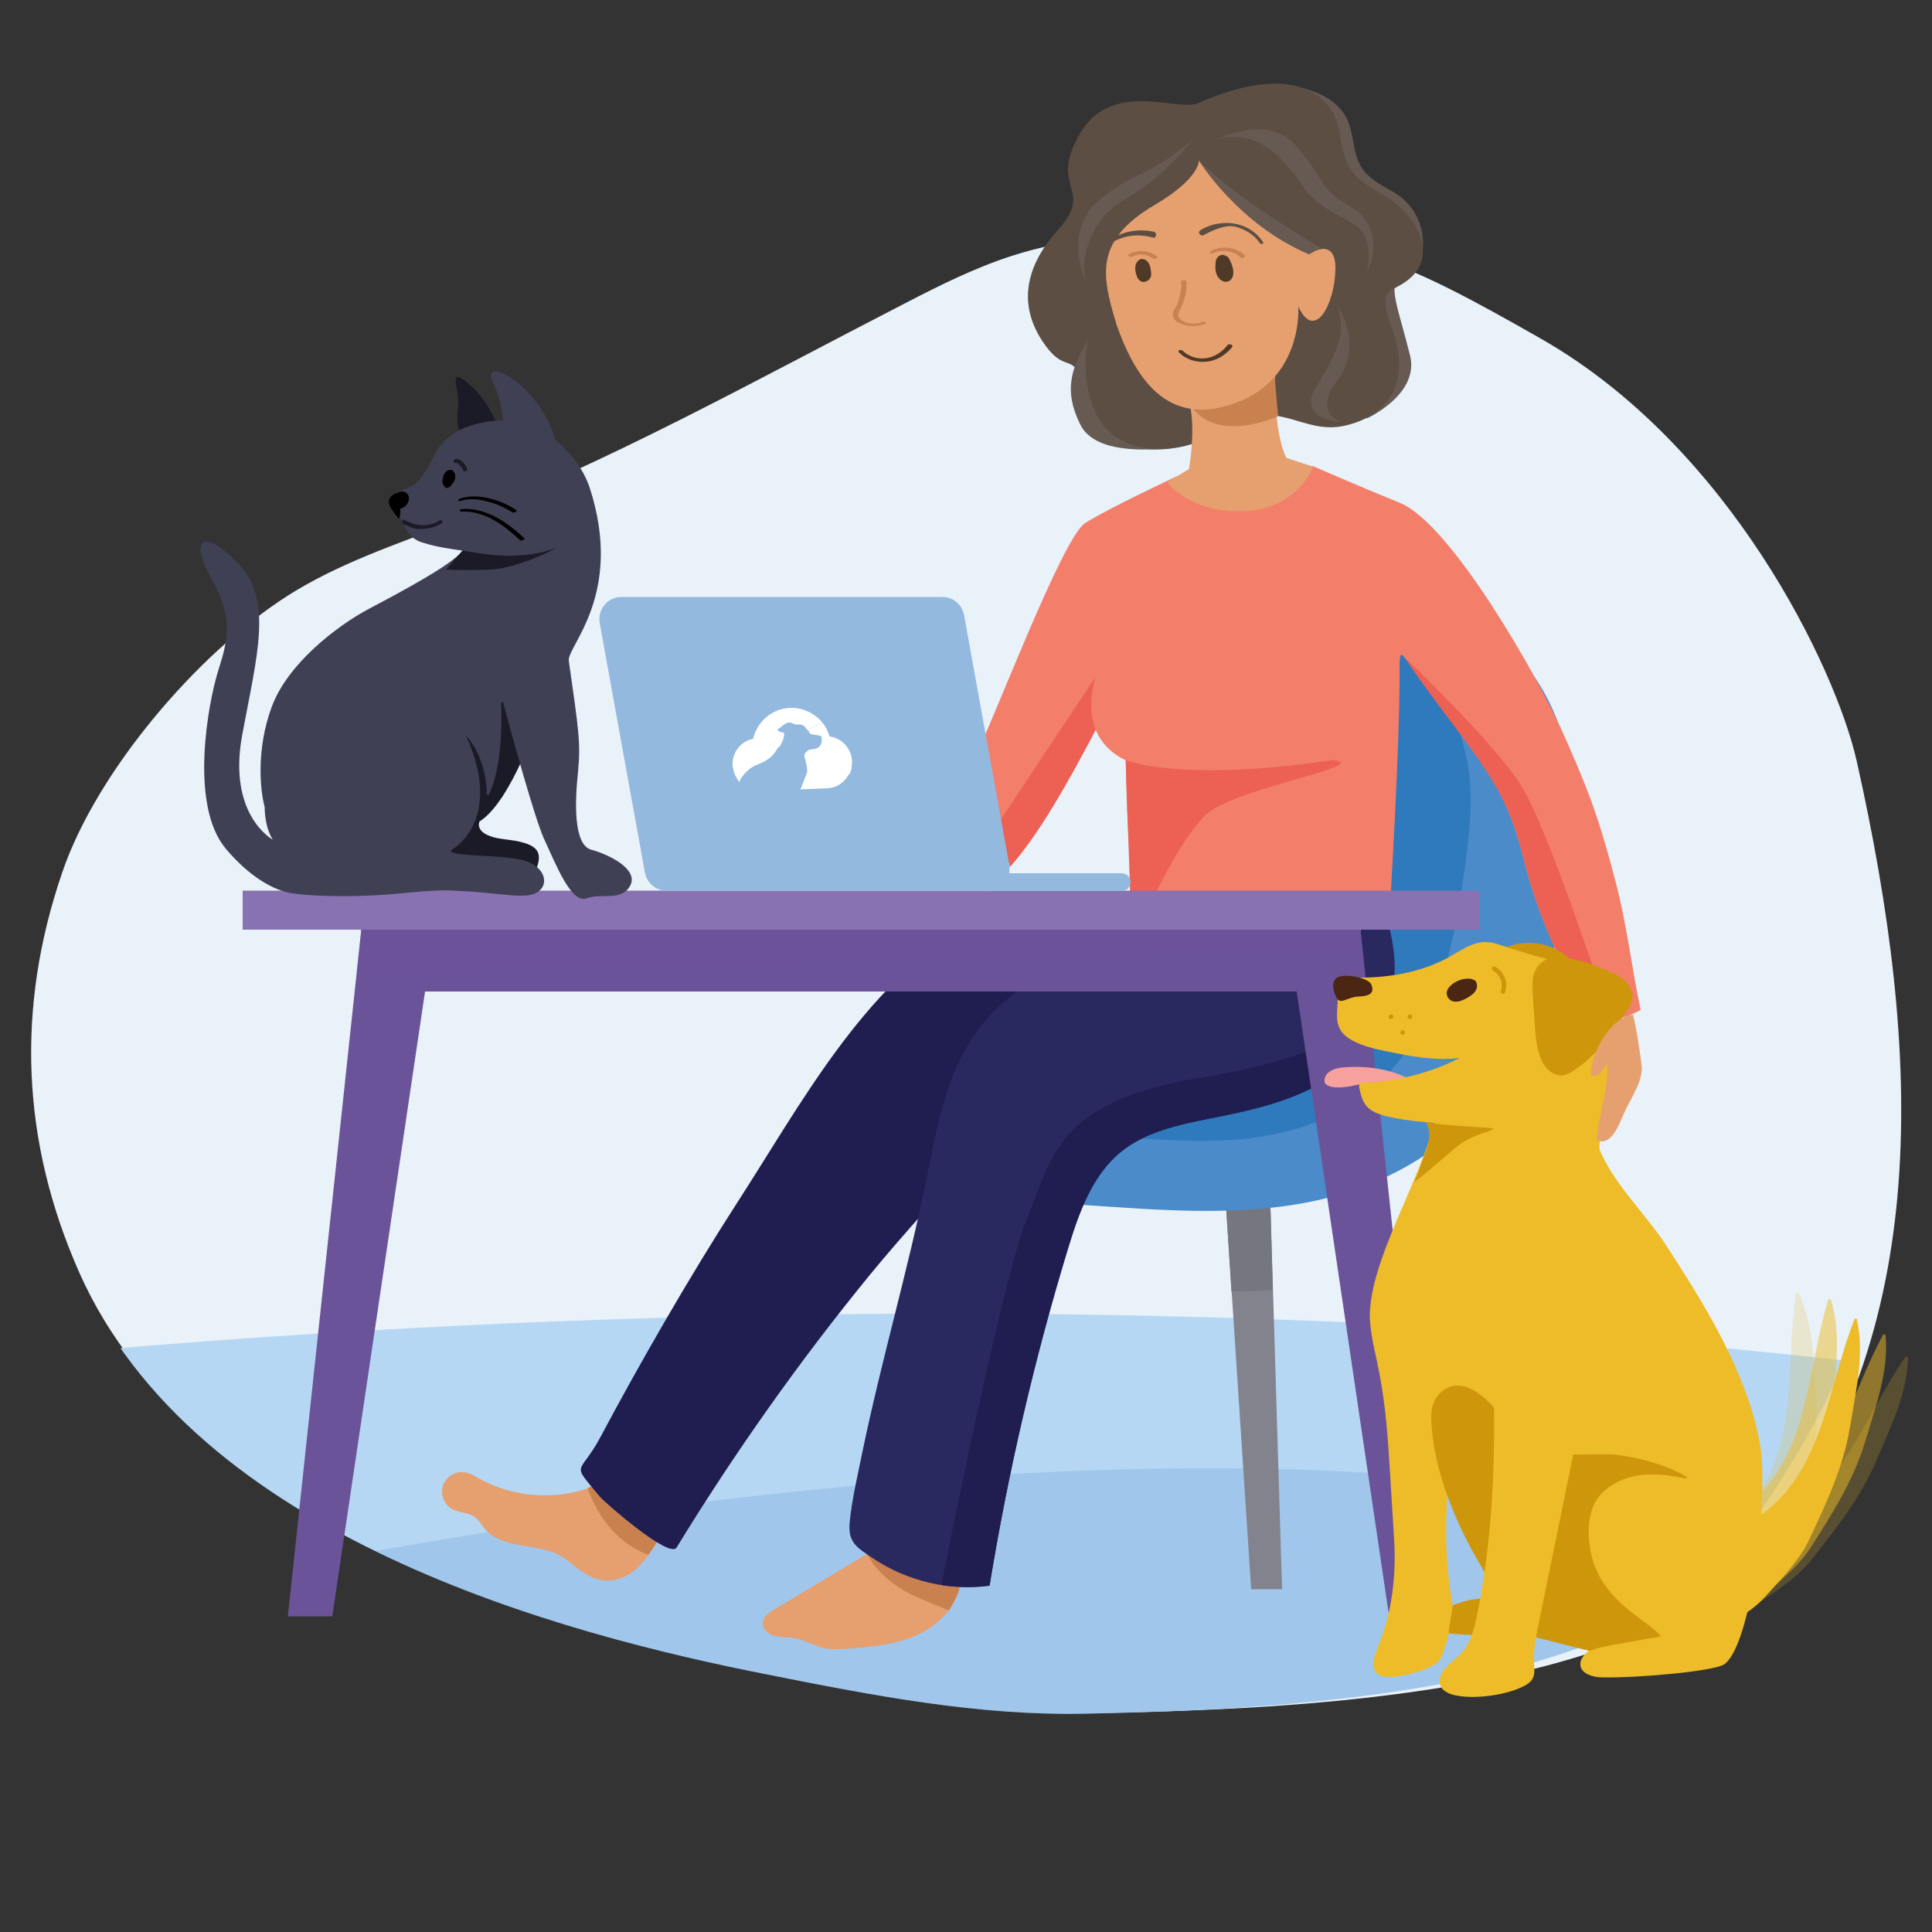 <svg id="Layer_1" xmlns="http://www.w3.org/2000/svg" xmlns:xlink="http://www.w3.org/1999/xlink" viewBox="0 0 500 500"><rect x="0" y="0" width="500" height="500" fill="#333333" stroke="none"/><style>.st0{fill:#e9f1f9}.st1,.st2{clip-path:url(#SVGID_2_);fill:#b5d7f4}.st2{opacity:.2;fill:#4b8bc9}.st3{fill:#83838e}.st4{fill:#76767e}.st5{fill:#4b8bc9}.st6{opacity:.7}.st7{fill:#2374b7}.st8{fill:#f37f6a}.st9{fill:#ec6153}.st10{fill:#e69f6f}.st11{fill:#c98150}.st12{fill:#201d51}.st13{fill:#292960}.st14{fill:#665a53}.st15{fill:#5c4e43}.st16{fill:#4f3a28}.st17{fill:#8872b2}.st18,.st19{fill:#6b5399}.st19{opacity:.3}.st20{fill:#1b1b28}.st21{fill:#404054}.st22{fill:#93b9df}.st23{fill:#fff}.st24{fill:#ce960b}.st25{opacity:.2}.st26{fill:#eebc29}.st27{opacity:.5}.st28{fill:#f6a19e}.st29{fill:#4a2613}</style><path class="st0" d="M480.5 196.9C497.6 273.1 500.1 345 457 400c-30.8 39.3-124.5 42.3-171.1 43.3-28.1.6-56-4.7-83.6-10.1-53.9-10.4-151.5-35.5-181.8-103.9-15-33.9-16.4-68.5-4.4-103.5 8.8-25.9 34.7-56.5 58.3-71.6 13-8.3 28-13.3 42.6-18.9 40.7-15.7 78.7-37 117.4-56.9 8.9-4.6 17.9-9.1 27.5-12.2 14.7-4.7 30.4-6 46-6 40.3-.2 56.2 7.7 90.8 27.4 49 27.9 76.4 85.4 81.8 109.3z"/><defs><path id="SVGID_1_" d="M497.3 205.6c9.5 68.2-6 139.5-48.4 194.6-30.2 39.3-122.2 42.3-168 43.3-27.6.6-55-4.7-82.1-10.1C145.8 423 50 397.9 20.3 329.5 5.6 295.7 4.3 261 16 226c8.7-25.9 34-56.5 57.3-71.6 12.8-8.3 27.5-13.3 41.8-18.9 40-15.7 77.3-37 115.3-56.9 8.8-4.6 17.6-9.1 27-12.2 14.5-4.7 29.9-6 45.1-6 39.6-.2 79 9.3 113 29 48.1 27.9 78.4 92 81.8 116.2z"/></defs><clipPath id="SVGID_2_"><use xlink:href="#SVGID_1_" overflow="visible"/></clipPath><path class="st1" d="M-29.3 354.9s264.2-33.6 530.2 0l-72.1 123.5-324.9-3.8-133.2-119.7z"/><path class="st2" d="M72.7 406.1s234.4-49.4 360.2-12.4-116.5 74.5-116.5 74.5-328.6 22.9-243.7-62.1z"/><g><path class="st3" d="M316.9 306l6.9 105.3h8L328.6 306z"/><path class="st4" d="M329.4 333.9l-.8-27.9h-11.7l1.8 28.3"/><path class="st5" d="M270.1 311.2c22.9 1.2 46.1 4.3 68.6-.1 22.5-4.4 45-18 52.1-39.8.7-2.2 1.3-4.5 2.3-6.5 1-2.1 2.5-4 3.8-6.1 3.2-5.2 4.9-11.2 6.3-17.1 3.5-14.8 5.6-30.2 2.7-45.1s-11.6-29.2-25.2-36c-8.9-4.4-19-5.3-28.9-5.8-6.6-.4-13.3-.5-19.6 1.5-11.7 3.8-19.6 14.9-24 26.4s-6.2 23.8-10.3 35.4c-8.9 25.2-28.1 45.2-45.9 65.1-.9 1-1.8 2-2.1 3.3-.4 1.5.1 3 .7 4.4 3.4 8.3 9.9 15.3 18 19.3"/><path class="st6 st7" d="M290.3 294.3c11.7.8 23.6 1.7 35.2 0 11.7-1.7 23.3-6.1 32-14.6 7-6.8 11.9-15.9 15.2-25.4 3.3-9.6 5-19.7 6.4-29.8 1.1-8.1 2.1-16.4 1.1-24.5-1-7.4-3.6-14.4-6.9-21-4.7-9.4-10.8-18.1-18.6-24.6-.9-.7-1.9-1.5-3-1.5-.9 0-1.7.4-2.3 1-2.6 2.1-3.9 5.6-4.9 9-4.4 15.7-5 32.4-6.5 48.8-1.6 16.4-4.3 33.1-12.6 46.9-8.6 14.5-22.4 24.3-35.7 33.7"/><path class="st8" d="M261.4 224.3c15-16.7 31.3-56.7 30.3-48-.9 8.6-.2 43.9 1.5 52.3 0 0 34.6 17.9 66.6 4.8 0 0 2.4-39.4 2.4-58 0-4.3-.1-6.9 1-5.6 13.7 17.2 23.2 28.8 28.6 44 1.4 4 2.4 8.2 3.5 12.3 3.2 11.4 8 22.4 14.2 32.6.8 1.3 1.6 2.6 2.8 3.5 3.8 2.9 8 1.4 12.3-.8-2.3-10.8-3.6-22.2-6.4-32.9-1.8-6.9-3.7-13.7-6.1-20.4-2.4-6.6-5.2-13.1-8.1-19.5-5.6-12.5-28.3-53.1-41.8-58.5-9.9-4-22.5-9.5-22.5-9.5l-35 2.6s-18 8.4-23.9 12.2-24 52-28.4 60.3"/><path class="st9" d="M261.4 224.3c15-16.7 31.3-56.7 30.3-48l-.1-13.3-33.6 50.6 3.4 10.7z"/><path class="st8" d="M290.8 155.7c-1.4 5.8-4.4 11-6.4 16.6s-3 12-.5 17.3c2.5 5.3 8.4 8.8 14.2 8.4.7 0 1.5-.2 2-.6.7-.6.9-1.6 1-2.5 1.1-6.8 2.3-13.7 1.2-20.5-1.1-6.8-4.9-13.5-11.2-16.3"/><path class="st9" d="M409.6 258.8c-6.2-10.1-11-21.1-14.2-32.6-1.2-4.1-2.1-8.3-3.5-12.3-5.4-15.2-16.2-25.5-28.6-44 0 0 23.6 22.4 30.5 33.6s20.5 52.9 20.5 52.9l-4.7 2.4zM291.3 196.7s13.6 5.9 53.7 0c10.8 1.4-26.3 7.4-33.1 14.3-6.9 7-13.5 21.7-13.5 21.7h-5.9c.1 0-.9-26.8-1.2-36z"/><g><path class="st10" d="M225.3 401.6c-8.3 5-16.6 9.9-24.9 14.9-1.4.8-2.9 1.9-3 3.5-.1 1.6 1.4 2.9 3 3.4 1.6.4 3.2.3 4.9.5 2.8.4 5.4 2.1 8.2 2.7 1.8.3 3.7.2 5.5.1 5.9-.4 11.9-.9 17.3-3.1s10.4-6.5 11.9-12.2c.4-1.4.5-3-.1-4.3-.9-1.8-2.9-2.6-4.8-3.2-5.4-1.7-11-2.7-16.7-3.1"/><path class="st11" d="M248.2 411.4c.3-1.4.5-3-.1-4.3-.9-1.8-2.9-2.6-4.8-3.2-5.4-1.7-11-2.7-16.7-3.1l-2.2 1.4s2.8 6 10.9 10.2c2.6 1.3 10.3 4.4 10.3 4.4s2.4-4.1 2.6-5.4z"/><path class="st10" d="M156.2 383.5c-9.9 4.9-22.2 4.6-31.9-.7-1.4-.8-2.8-1.7-4.3-1.8-2.3-.3-4.7 1.3-5.4 3.6-.7 2.2.4 4.9 2.5 6 1.7.9 3.9.8 5.5 1.8 1.2.8 1.9 2.1 2.8 3.2 4.9 5.9 14.9 3.3 21 7.9 3.7 2.8 7.8 7.1 14.1 5 3.4-1.1 5.8-3.9 7.8-6.7 2.6-3.6 5.2-8.4 2.9-12.1-.9-1.5-2.5-2.5-4.1-3.3-2.9-1.5-6-2.5-9.2-3"/><path class="st11" d="M167.8 402.4c2.6-3.6 5.7-9 3.3-12.8-.9-1.5-2.5-2.5-4.1-3.3-2.9-1.5-6-3.2-9.2-3-1.7.1-5.7 1.8-5.7 1.8s3.6 12.8 15.7 17.3z"/><path class="st12" d="M175.1 400.5c15-24.5 31.6-48 49.8-70.3 9.4-11.5 19.5-22.2 29.2-33.4 3-3.5 5.1-7.6 8.5-10.7 5.4-5 12.8-8.7 18.9-12.9 7.2-4.9 14.4-9.8 20-16.4 3.5-4.1 6.4-9.1 5.8-14.4-.5-5.4-4-7.5-8.9-9.7-4.9-2.3-10.5-2.5-15.8-2-11.5 1.1-23 3.2-32.9 9.1-26.6 15.9-42.4 45.9-59.2 71.9-11.8 18.3-24.9 41-35.1 60.2-5.5 10.3-7.9 6.1-.1 15.5 1.5 1.7 18 16.1 19.8 13.1z"/><path class="st13" d="M256.1 410.4c-10.4 1.4-21.3-1.2-30-7-4.4-2.9-6.7-4.2-6.2-9.5.6-6.1 2.1-12.2 3.3-18.2 4.9-23.6 11.7-46.7 16.5-70.2 2.8-13.8 5.2-28.3 13.8-39.5 11.6-15.2 31.7-20.8 50.4-25 14.4-3.3 29.1-6.3 43.9-6.9 7.5-.3 10.3-.6 12 7 1.5 6.4 1.7 13.1-.4 19.4-2.9 8.5-9.6 15.3-17.5 19.8s-16.7 6.7-25.5 8.5c-9.3 1.9-19.2 3.4-26.5 9.4-7.4 6.1-10.8 15.8-13.6 25-8.6 28.6-15.4 57.8-20.2 87.2z"/><path class="st12" d="M359.5 260.5c-2.9 8.5-9.6 15.3-17.5 19.8s-16.7 6.7-25.5 8.5c-9.3 1.9-19.2 3.4-26.5 9.4-7.4 6.1-10.8 15.8-13.6 25-8.7 28.5-15.5 57.7-20.3 87.1-4.1.6-8.4.5-12.5-.1 0 0 15.7-79.2 22.1-94.6s7.4-30.7 45-36.7c37.6-6 48.8-18.4 48.8-18.4z"/></g><g><path class="st14" d="M360.9 74.5c-.1 3.4 1.4 7.2 4 17.4s-11.2 16.4-11.2 16.4l1.1-30.1 6.1-3.7zM337.4 22.9s9.5 1.9 11.8 9.4.2 11.5 10.4 16.8 8.6 15.6 8.6 15.6l-18.6-14.3-12.2-27.5z"/><path class="st15" d="M310.1 26.7c-5.2 2.3-22.5-6.3-30.7 8s4.1 14-5.6 24.8-9.7 20.9-3.4 29.7c6.3 8.8 7.5-.4 11.3 15 3.8 15.4 23.8 14.5 36.2 6.4s19 2 30-.4c10.9-2.4 17.4-10.8 12.6-24.3-4.9-13.5.4-9 5.7-15.2 5.2-6.2-.3-15.5-7.5-19.8-7.2-4.3-10.5-5.5-11.9-16.1s-12.4-18.9-36.7-8.1z"/><path class="st10" d="M330 97s-.5 14.6 2.9 21.5l7 2.3s-4 10.9-18 11.5-19.8-7.5-19.8-7.5l5.6-3.4s2.4-13.3-.8-19.7S330 97 330 97z"/><path class="st11" d="M330.8 107.7s-16.2 7.5-22.8-3l21.8-9.2c-.1 0 .8 10.8 1 12.2z"/><path class="st10" d="M338.7 65.8s7.1-5 6.9 4c-.2 9-5.4 18.7-9.6 9.5 0 0 1.4 18.4-16 24.9s-26.4-5.2-32-23.1-.4-43.5 17.2-46.9 32.6 6.6 33.5 31.6z"/><path class="st15" d="M311.1 59.3c5.3-2.9 12.4-1.9 15.8 3.4.3.4-.6.6-.9.2-1.3-2.1-3.8-3.6-6.2-4.2-2.6-.7-6 .9-8.4 2.2-.3.1-1.1 0-1.1-.9.1-.3.5-.5.8-.7zM298.5 61.5c-3.2-.8-6.6-1.1-11.1 1.4-.6.3.1-1 .8-1.4 3.1-1.8 6.9-2.3 10.5-1.5.8.2.5 1.7-.2 1.5z"/><path class="st11" d="M321 66.6c-1.8-1.7-4.7-2.2-6.9-1.1-.3.1-.7.2-.9.1-.2-.2-.1-.5.1-.6 2.8-1.5 6.5-1.2 8.9 1.1.2.2-.2.5-.4.6-.2.1-.5.1-.8-.1zM298.2 66.8c-1.5-1.2-3.6-1.2-5.2-.4-.3.1-.7.1-.9-.1-.2-.2 0-.5.2-.6 2.2-1.1 5.1-1 7.1.6.3.2 0 .5-.2.6-.3.2-.7.1-1-.1zM307 72.8c.2 1.3 0 2.7-.3 3.9-.2.8-.4 1.5-.7 2.2-.3.7-.8 1.4-1 2.1-.4 1.5 1.3 2.4 2.5 2.6 1.1.2 2.4.3 3.5-.2.3-.1.7-.2.9 0 .2.1.3.3 0 .4-2 .8-4.8.8-6.7-.2-1.1-.5-2-1.5-1.6-2.8.2-.7.7-1.3 1-1.9.3-.7.5-1.4.7-2.2.3-1.3.6-2.7.3-4 0-.2 1.4-.3 1.4.1z"/><path class="st16" d="M318.9 89.8c-1.7 2.1-4.1 3.6-6.7 3.8-2.6.3-5.3-.6-7.1-2.4-.2-.2-.1-.5.1-.6.3-.1.7 0 .9.2 1.6 1.5 3.8 2.2 6 1.9 2.2-.3 4.2-1.6 5.6-3.4.3-.5 1.6 0 1.2.5z"/><path class="st15" d="M288.8 83.5c-3.7-12.3-5.6-21.3 10.1-30.5 11.7-6.9 11.4-11.5 11.4-11.5s9.5 15.9 28.5 24.3c0 0 2.2-1.6 3.5-1.4 1.4.2 4-20.3-12.1-31.2-16.1-10.9-47.9 2.3-49.5 20.6s8.1 29.7 8.1 29.7z"/><path class="st16" d="M316 66c.6-.2 1.7.3 2 .8.5.9.9 1.8 1.1 2.8.2 1.1.1 2.3-.8 3-.7.5-1.6.4-2.3-.1-.7-.5-1.1-1.2-1.3-2-.2-.8-.2-1.6-.1-2.4 0-.4.1-.9.3-1.2.4-.8 1.5-1.2 2.3-.7.5.3.9.8 1 1.4.2.6.2 1.2.2 1.8 0 .6 0 1.3-.4 1.9-.3.5-.9.7-1.5.7-.6-.1-1.1-.5-1.2-1M296.1 67.1c1.7.7 1.7 2.8 1.8 3.4s0 1.3-.5 1.8c-.4.5-1.2.8-1.9.6-.9-.3-1.3-1.2-1.5-2.1-.2-.7-.3-1.5-.1-2.2.2-.7.7-1.4 1.5-1.6"/><path class="st14" d="M310.3 41.5s10.2 16.7 28.5 24.3c0 0 2.3-1.5 3.5-1.4 0 0-21.9-12.5-32-22.9zM314.8 36.2s13.1-7 20.6 1.5c7.5 8.6 6.2 11.5 13.7 15.5 7.5 4 7.3 12.4 4.7 17.3 0 0 2.2-8.5-2.9-12.1-5.1-3.5-9.4-4.2-13.6-10.1-4.2-5.8-11.1-15.7-22.5-12.1zM346.2 79.1s6.8 10.2.1 19 .7 11.1.7 11.1-11.8-.5-6.2-9.4c6.2-10 7.2-13.7 5.4-20.7zM308.8 36s-7.7 10-17.5 15.5S279.5 68 281 72.9c0 0-6.5-13.5 4.2-21.7s10.7-4.4 23.6-15.2zM281.6 88.1s-2.4 8.7 1.8 18.4 15.5 11.1 24.6 8.6c0 0-23.4 5-28.4-5.2-3.3-6.7-3.9-12.8 2-21.8z"/></g><g><path class="st17" d="M62.8 230.5h320v10.1h-320z"/><path class="st18" d="M93.5 240.6h258.7v16H93.5z"/><path class="st18" d="M93.5 240.6l-19 177.7H86l25.4-171.1zM352.1 240.6l19 177.7h-11.6l-25.3-171.1z"/><path class="st19" d="M352.1 245.3l-259.8 6.4 1.2-11.1h258.6z"/></g><g><path class="st20" d="M139.6 185.2s-7.1 22.1-15.5 27.4c0 0-1.8 3.6 6.4 4.6 8.2.9 10.1 2.8 8.4 7.4-1.7 4.6-24.2-3.2-24.2-3.2l2.7-10.5 2.9-20.5s4.1-10.1 9-10.9c4.3-.8 9.5 7.9 10.3 5.7zM128.3 109.1s-2.4-6.2-7.5-10.2c-5.1-4.1-1.8 2.3-2.2 5.8-.3 3.5-.7 5.1.9 7.9"/><path class="st21" d="M119.7 142.5c-2.5 3.5-15.4 10.4-24.1 15-8.7 4.6-21.3 14.5-25.3 25.5-3.9 10.6-3.1 21-1.8 25.9 0 0-.1 5 2.1 8.4 0 0-11.8-6.3-7.9-27.2s7.9-34.7-.9-44.1c-8.9-9.4-13-6.7-7.2 3.5s4.5 15.8 1.9 24-7.6 34.7 1.9 46.1c9.5 11.3 17.5 11.6 17.5 11.6h.2c1.1.4 14 1.5 29.7-.2 16.4-1.8 27.7 2 32.2.4 4.6-1.6 3.5-7.3-2.8-8.8-6-1.5-16.5-.8-18.4-2.2-.2-.1-.1-.3 0-.4 2-1.2 13.1-9.1 3.8-29.6 0 0 5.2 5 5.4 15.1 0 .3.4.4.5.1 1.1-2.1 3.7-8.7 3.2-23.7 0-.3.5-.4.5-.1 2 7.5 8.2 30.1 10.6 35.3 2.9 6.2 7 16.9 11 15.4 4-1.5 9 .9 11.3-3.3 2.2-4.2-5.3-8-10.1-9.3-4.7-1.3-4.2-12.8-3.4-20.2.7-7.4.2-10.5-2.4-28.7-.5-3.7 14.4-17.2 5.4-44.8-3-9.1-13.2-17.8-21.3-17.5-4.9.2-14.5.8-18.7 8.8s-5 8-9.4 9.7c-4.3 1.7 0 7 1 7.6.1 0 .1.1.1.2.2.7 1.2 4.3 5 5.4 4.1 1.3 7.8 1.7 10.4 2.1 6.8 1.1 14.8 2.6 24.4-.7"/><path class="st21" d="M144.5 117.2s-1.4-12.4-13.1-20c0 0-6.6-3.7-3.5 2.5 1.9 3.8 2.9 10.9 2.1 12.9"/><path class="st20" d="M117.8 118.8c.7-.2 1.4.3 1.9.7.5.5.9 1.1 1.2 1.8.1.3-.1.6-.4.7-.3.1-.6-.1-.7-.4 0 0-.1-.2 0-.1 0-.1-.1-.1-.1-.2-.1-.1-.1-.2-.2-.3-.2-.2-.2-.3-.5-.6l-.3-.3s-.1 0-.1-.1c-.1 0-.1-.1-.2-.1l-.1-.1s-.2-.1-.1 0h-.1c-.1 0-.1 0 0 0-.1 0-.1 0 0 0h-.1c-.3.1-.6-.1-.7-.4.1-.2.3-.5.5-.6z"/><path d="M114.5 124.3c.1-.6.2-1.2.5-1.7s.8-.9 1.4-1h.5c.2.1.4.3.5.5.2.2.3.5.4.7v.9c-.2.9-.6 1.5-1.3 2.2-.2.2-.6.4-.9.4-.2 0-.4-.2-.6-.4-.3-.4-.5-.9-.5-1.4M119.2 129c2.4-.8 5.1-.6 7.5 0 2.5.6 4.8 1.6 6.9 3 .5.3-.6.8-1 .6-2-1.3-4.1-2.2-6.4-2.8-2.2-.6-4.7-.9-6.9-.2-.2.1-.6.1-.7-.1 0-.3.5-.5.6-.5zM119.8 131.7c6.3-.2 11.5 3.5 15.9 7.6.3.3-.8.8-1.1.5-4.2-3.9-9.2-7.7-15.2-7.4-.3 0-.4-.1-.4-.4.1-.2.6-.3.8-.3zM102.9 133.9c-1.6-2.2-4.3-4.9.2-6.5 2.7-1 3.8 2.2 1.4 3.9 0 0-.9.3-.9.4 0 .4.1 3.3-.7 2.2z"/><path class="st20" d="M114.3 135.4c-1.5 1.1-3.7 1.5-5.5 1.5-1.8 0-2.4-.4-4.1-1.1-.7-.3-.8-1.5-.3-1.3 1.4.6 2.9 1.3 4.5 1.4.8.1 1.6 0 2.4-.2.8-.2 1.6-.4 2.2-.9.2-.2.6-.3.9-.1.2.3.1.6-.1.7zM119.7 142.5c6.8 1.1 14.8 2.6 24.4-.7 0 0-9.9 5.3-17.2 5.6-7.2.3-11.5 0-11.5 0l4.3-4.9z"/></g><g><path class="st22" d="M256.9 226h33.4c1.2 0 2.3 1 2.3 2.3 0 1.2-1 2.3-2.3 2.3h-33.4V226z"/><path class="st22" d="M255.6 230.5h-83.1c-2.8 0-5.1-2-5.6-4.7l-11.7-64.6c-.6-3.5 2.1-6.7 5.6-6.7h83.1c2.8 0 5.1 2 5.6 4.7l11.7 64.6c.6 3.5-2.1 6.7-5.6 6.7z"/><g><path id="Fill-3_2_" class="st23" d="M204.5 183.2c-4.8.2-8.6 3.6-9.6 8.1h.6c2.3-.1 4.5.7 6.2 2 .4-.7 1-1.7 1.1-2.4.1-.2.2-.9.1-1.2-.1-.2-.6-.1-1-.3-.2-.1-.7-.3-.6-.7 1.2-.6 2.2-2.3 3.8-1.5.9.4 1 .3 2 .3.8 0 1.6.9 2.1 1.6 1-1 2.3-1.7 3.7-2-2-2.5-5.1-4-8.4-3.9"/><path id="Fill-4_2_" class="st23" d="M201.7 193.2c-1.7-1.3-3.9-2.1-6.2-2h-.6c-3.1.6-5.5 3.5-5.3 6.8.1 1.7.8 3.2 1.8 4.4.1-.5.3-1 .6-1.3 1.1-1.5 2.5-2.7 4.2-3.3 2.4-.9 3.9-2.1 5.2-4.4.1 0 .2-.1.3-.2"/><path id="Fill-5_2_" class="st23" d="M220.5 197c-.1-3.3-2.7-6-5.8-6.4-.4-1.3-1-2.5-1.8-3.5-1.4.4-2.7 1.1-3.7 2 .1.2.3.4.3.6.3.6 3 .4 3.1 1 .2.9.2 2.7-1.7 3.1-.3.1-1.5.1-1.9.5-.7.5-.9.9-.8 1.6.1.4.5 1.7.7 2.8 1-.3 2-.4 3-.5 2.9-.1 5.6.7 7.9 2.2.5-1.1.7-2.2.7-3.4"/><path id="Fill-6_2_" class="st23" d="M219.7 200.3c-2.3-1.5-5-2.3-7.9-2.2-1 0-2 .2-3 .5.1.3.1.6.1.9 0 .8-.6 1.6-.8 2.4-.2.4-.3.9-.5 1.3-.1.4-.3.7-.5 1.1l7-.3c2.5-.1 4.6-1.6 5.6-3.7"/><path id="Fill-7_2_" class="st23" d="M195.5 191.3c2.3-.1 4.5.7 6.2 2 .1-.2.3-.5.4-.7-1.8-1.6-4.1-2.6-6.7-2.8-.2.5-.4 1.1-.5 1.6.2-.1.4-.1.6-.1"/><path id="Fill-8_2_" class="st23" d="M209.1 189.1c1-.9 2.3-1.7 3.7-2-.4-.5-.8-.9-1.3-1.3-1.2.7-2.2 1.5-3.1 2.6.3.1.5.4.7.7"/><path id="Fill-9_2_" class="st23" d="M211.9 198.2c2.9-.1 5.6.7 7.9 2.2.3-.6.5-1.1.6-1.8-2.4-1.1-5-1.7-7.8-1.6-1.4.1-2.7.3-3.9.6.1.4.2.7.2 1.1.9-.3 1.9-.5 3-.5"/></g></g><g><path class="st24" d="M389.6 245.3c5.5-2.6 12.6-1.2 16.9 3.1.1.1.2.2.2.4 0 .1-.2.2-.3.2-4.4 1.7-9.3.6-13.8-.8-1.1-.3-2.2-.8-2.9-1.7"/><path class="st25 st26" d="M447.9 393.4c4.2-2.6 7.3-6.6 9.6-11 7.3-14.4 4.9-31.6 7.3-47.6.1-.4.6-.5.7-.1 3.9 8.2 3.8 17.5 4.5 27.3.7 10.5-1.5 20.6-3.8 30.9-1.2 5.5-4.6 11.2-7.3 16.1s-6.7 9.3-11.9 11.3"/><path class="st25 st26" d="M452.1 396.3c4.9-.5 9.5-2.7 13.4-5.6 12.9-9.7 18.4-26.2 27.6-39.5.2-.3.7-.1.7.2-.2 9.1-4.3 17.4-8.1 26.4-4.1 9.7-10.5 17.8-17 26-3.5 4.4-9.1 8-13.7 11.2-4.6 3.2-10.1 5.3-15.7 4.8"/><path class="st27 st26" d="M447.8 392c4.5-2 8.2-5.5 11.1-9.5 9.4-13.2 9.5-30.5 14.2-46 .1-.4.6-.4.8 0 2.6 8.7 1.2 17.9.4 27.6-.9 10.5-4.5 20.1-8.2 30-2 5.2-6.2 10.4-9.6 14.9-3.3 4.5-8 8.2-13.4 9.4"/><path class="st27 st26" d="M451.3 394.7c4.8-1 9.2-3.7 12.8-7 11.8-11 15.5-28 23.2-42.2.2-.3.7-.2.7.2.8 9.1-2.4 17.7-5.2 27.1-3 10.1-8.5 18.8-14.2 27.7-3 4.7-8.2 8.9-12.4 12.6-4.2 3.7-9.5 6.4-15.1 6.5"/><path class="st26" d="M450.3 394.8c4.7-1.6 8.6-4.8 11.8-8.6 10.4-12.4 11.9-29.7 17.8-44.7.1-.4.7-.3.7.1 1.9 8.9-.2 17.9-1.8 27.6-1.7 10.4-6.1 19.7-10.6 29.3-2.4 5.1-7 9.9-10.7 14-3.7 4.2-8.6 7.5-14.1 8.3"/><path class="st28" d="M365.2 279.5c-5.1-2.8-11.1-3.7-17-3.3-2 .1-4.3.6-5.2 2.4-.2.4-.3.9-.2 1.4.2.8 1.1 1.1 1.9 1.3 2.4.4 4.9-.2 7.3-.7 4.2-.8 8.5-.9 12.7-.3"/><path class="st26" d="M414 297.5c-.5-3.3 2.5-14.1 3-17.4 1.5-10.4 1.6-14.2-2.8-23.8-2.3-5-4.6-5.8-9.5-7-5.3-1.2-10.5-2.8-15.7-4.5-1.5-.5-3-1-4.6-1-3.4 0-6.4 2.2-9.4 3.9-7.6 4.2-16.5 5.5-25.1 5.3-.9 0-1.8 0-2.6.5-1 .7-1.2 2.1-1.1 3.3.4 6.7-3.6 11.9 11.8 15.1 6.6 1.4 13.1 2.7 19.8 1.9-7.7 3.9-16.3 6.1-25 6.4-.3 0-.5 0-.8.2-.3.3-.3.8-.2 1.2.6 2.9 1.3 4.9 3.9 6.2 2.6 1.3 7.2 1.9 10.1 2.3 6.5.7 13.1 1.2 19.6 1.3"/><path class="st24" d="M401.5 248c4.9-.7 10.2 1.4 14.7 3.3 1.5.6 3.1 1.3 4.3 2.5 1.2 1.1 2.1 2.8 2 4.4-.1 1.3-.9 2.5-1.6 3.6-3.8 5.7-7.9 11.6-13.7 15.3-.9.6-1.9 1.1-2.9 1.2-2.6.2-4.7-2.1-5.6-4.5-1.1-2.7-1.3-5.7-1.5-8.6-.2-2.5-.3-4.9-.5-7.4-.1-2-.3-4.2.4-6.1.7-1.8 2.4-3.6 4.4-3.7"/><path class="st29" d="M345.9 258.2c-.9-1.6-1.6-4.6.6-5.4 2.2-.8 7.7.3 8.4 2 .9 2.2-.4 3-3.3 3.1-3 .1-4.6 2.3-5.7.3zM380.6 253.3c-2-.2-4.1.6-5.4 2-.6.6-1 1.5-.7 2.3.2.8.9 1.4 1.7 1.6 1.3.2 2.5-.4 3.6-1 1-.6 2.2-1.4 2.4-2.6.1-.4.1-.8-.2-1.2-.2-.3-.5-.6-.9-.7-.4-.1-.8-.1-1.2.2-.3.2-.6.5-.7.9 0 .1 0 .2-.1.3.1-.1.1-.2.2-.4-.1.1-.1.2-.2.3.1-.1.2-.2.2-.3-.1.2-.3.3-.5.5.1-.1.2-.2.3-.2-.6.5-1.3.9-2.1 1.2.1-.1.2-.1.4-.2-.3.1-.5.2-.8.2.1 0 .3 0 .4-.1h-.3c.1 0 .3 0 .4.1-.1 0-.2 0-.3-.1.1.1.2.1.4.2-.1 0-.1-.1-.2-.1.1.1.2.2.3.2-.1 0-.1-.1-.1-.1.1.1.2.2.2.3 0 0 0-.1-.1-.1.1.1.1.2.2.4v-.2c0 .1 0 .3.1.4v-.1c0 .1 0 .3-.1.4v-.1c-.1.1-.1.2-.2.4 0-.1.1-.2.2-.3-.1.1-.2.2-.2.3.2-.3.5-.5.7-.7-.1.1-.2.2-.3.2.4-.3.7-.5 1.2-.7-.1.1-.2.1-.4.2.5-.2.9-.3 1.4-.4-.1 0-.3 0-.4.1.4-.1.8-.1 1.2 0 .4 0 .8-.2 1.1-.4.3-.3.5-.7.4-1.1 0-.4-.1-.8-.4-1.1-.5-.3-.8-.4-1.2-.5z"/><path class="st24" d="M386.4 251.2c1.9 1.1 2.7 3.3 2 5.3-.1.3.1.6.4.7.3.1.6-.1.7-.4.9-2.5-.2-5.3-2.5-6.6-.7-.4-1.3.6-.6 1zM360 263.7c.8 0 .8-1.2 0-1.2-.8.1-.8 1.2 0 1.2z"/><g><path class="st24" d="M364.9 263.7c.8 0 .8-1.2 0-1.2-.8.1-.8 1.2 0 1.2z"/></g><g><path class="st24" d="M363 267.8c.8 0 .8-1.2 0-1.2-.8.1-.8 1.2 0 1.2z"/></g><g><path class="st26" d="M371.5 288.2c-2.2 15.2-18.3 39-16.9 54.3.4 4.4 1.6 8.7 2.4 13 1.6 8.3 2.2 16.7 2.7 25.1.4 5.9.7 11.9 1.1 17.8.6 9.4-.6 19.2-4.2 27.8-.9 2.2-2 5.1-.3 6.8.9.9 2.2 1 3.4 1 2.9.1 10.8-1.9 12.7-4.2.8-1 1.2-2.4 1.6-3.7.5-1.7 1-3.3 1.4-5 .3-1.1.6-2.1.7-3.2.1-1.4-.2-2.7-.4-4-2-11-1.5-21.7-.9-32.8 5.4 5.8 9.7 12.3 12.3 20l38.9 21.8c-5.7.3-11.9.9-15.8 5.2-.6.7-1.2 1.5-1.2 2.5-.1 2.5 3.2 3.5 5.6 3.5 9.5.2 28.7-1.6 31.5-3.3 6.1-3.8 10.8-33.7 9.9-52.6-.2-4.5-1.8-10.7-3.2-15-4.9-14.6-13.1-27.8-21.4-40.6-6.1-9.4-14.5-16.6-18.3-27.2"/><path class="st24" d="M391.1 369.8c-1.6-2.3-3.4-4.4-5.3-6.4-3.1-3.3-7.6-6.4-11.8-3.9-2.3 1.4-3.6 4-3.6 6.8.2 18.7 12 37.4 13 39.2 2.2 3.7 1.7 4.8 4.2 8.3-3.9-.5-8 .1-11.7 1.7.1.6-1 6.1-1 7.2 5.3.6 11.6.7 16.9.1 2.6-.3 19.2 4.7 19.9 4.4 1.8-.8 3.8-1.1 5.7-1.5 4.2-.7 8.3-1.5 12.5-2.2-1.8-2.1-4.2-3.5-6.3-5.2-4.4-3.2-8.4-7.2-10.6-12.3s-2.8-13.5.3-18c2.5-3.6 6.8-5.6 11-6.2 4-.6 8.2.1 12 .8.2 0 .3-.2.1-.4-1.5-1.1-8-4.3-17.2-5.6-8.4-1.2-19.5 2.7-27.7-6.7"/><path class="st26" d="M386.6 361.4c.4 18.7-.6 38.5-4.4 56.9-.7 3.3-1.5 6.8-4 9.5-1.4 1.5-3.2 2.7-4.4 4.2s-1.8 3.7-.4 5.2c1 1 2.6 1.5 4.1 1.7 5 .8 12.5-.3 16.8-2.5.8-.4 1.6-.9 2.1-1.6.9-1.2.7-2.8.6-4.2-.2-3.3.4-6.6 1.1-9.9 3.1-15 6.1-30 9.2-45 1.2-5.9 2.5-12 6.2-17.1"/></g><path class="st24" d="M369.1 290.5c3 .4 5.9.7 8.9.9l4.5.3c1.1.1 2.9.1 4 .4-.4.4-1.1.6-1.6.8-3 .9-5.8 2.1-8.3 4.2-2.5 2.1-9.9 8.6-10.6 8.7.7-1.3 1.1-2.3 1.4-3.3 1.1-4 3.8-7.8 1.7-12"/></g><path class="st10" d="M422.6 262.6c-5.8.6-10.8 10-10.9 15 0 .3 0 .6.2.8.2.2.5.2.7.1 1.6-.2 2.5-1.9 3.2-3.4.9 5.2-2.2 13.9-2.5 19.2 0 .3 0 .6.2.8.1.1.3.2.5.2 3.5.8 5.3-5.2 6.9-8.5 1.6-3.2 4.1-7 4-10.6-.3-2.8-1.5-10.9-2.3-13.6"/></g></svg>